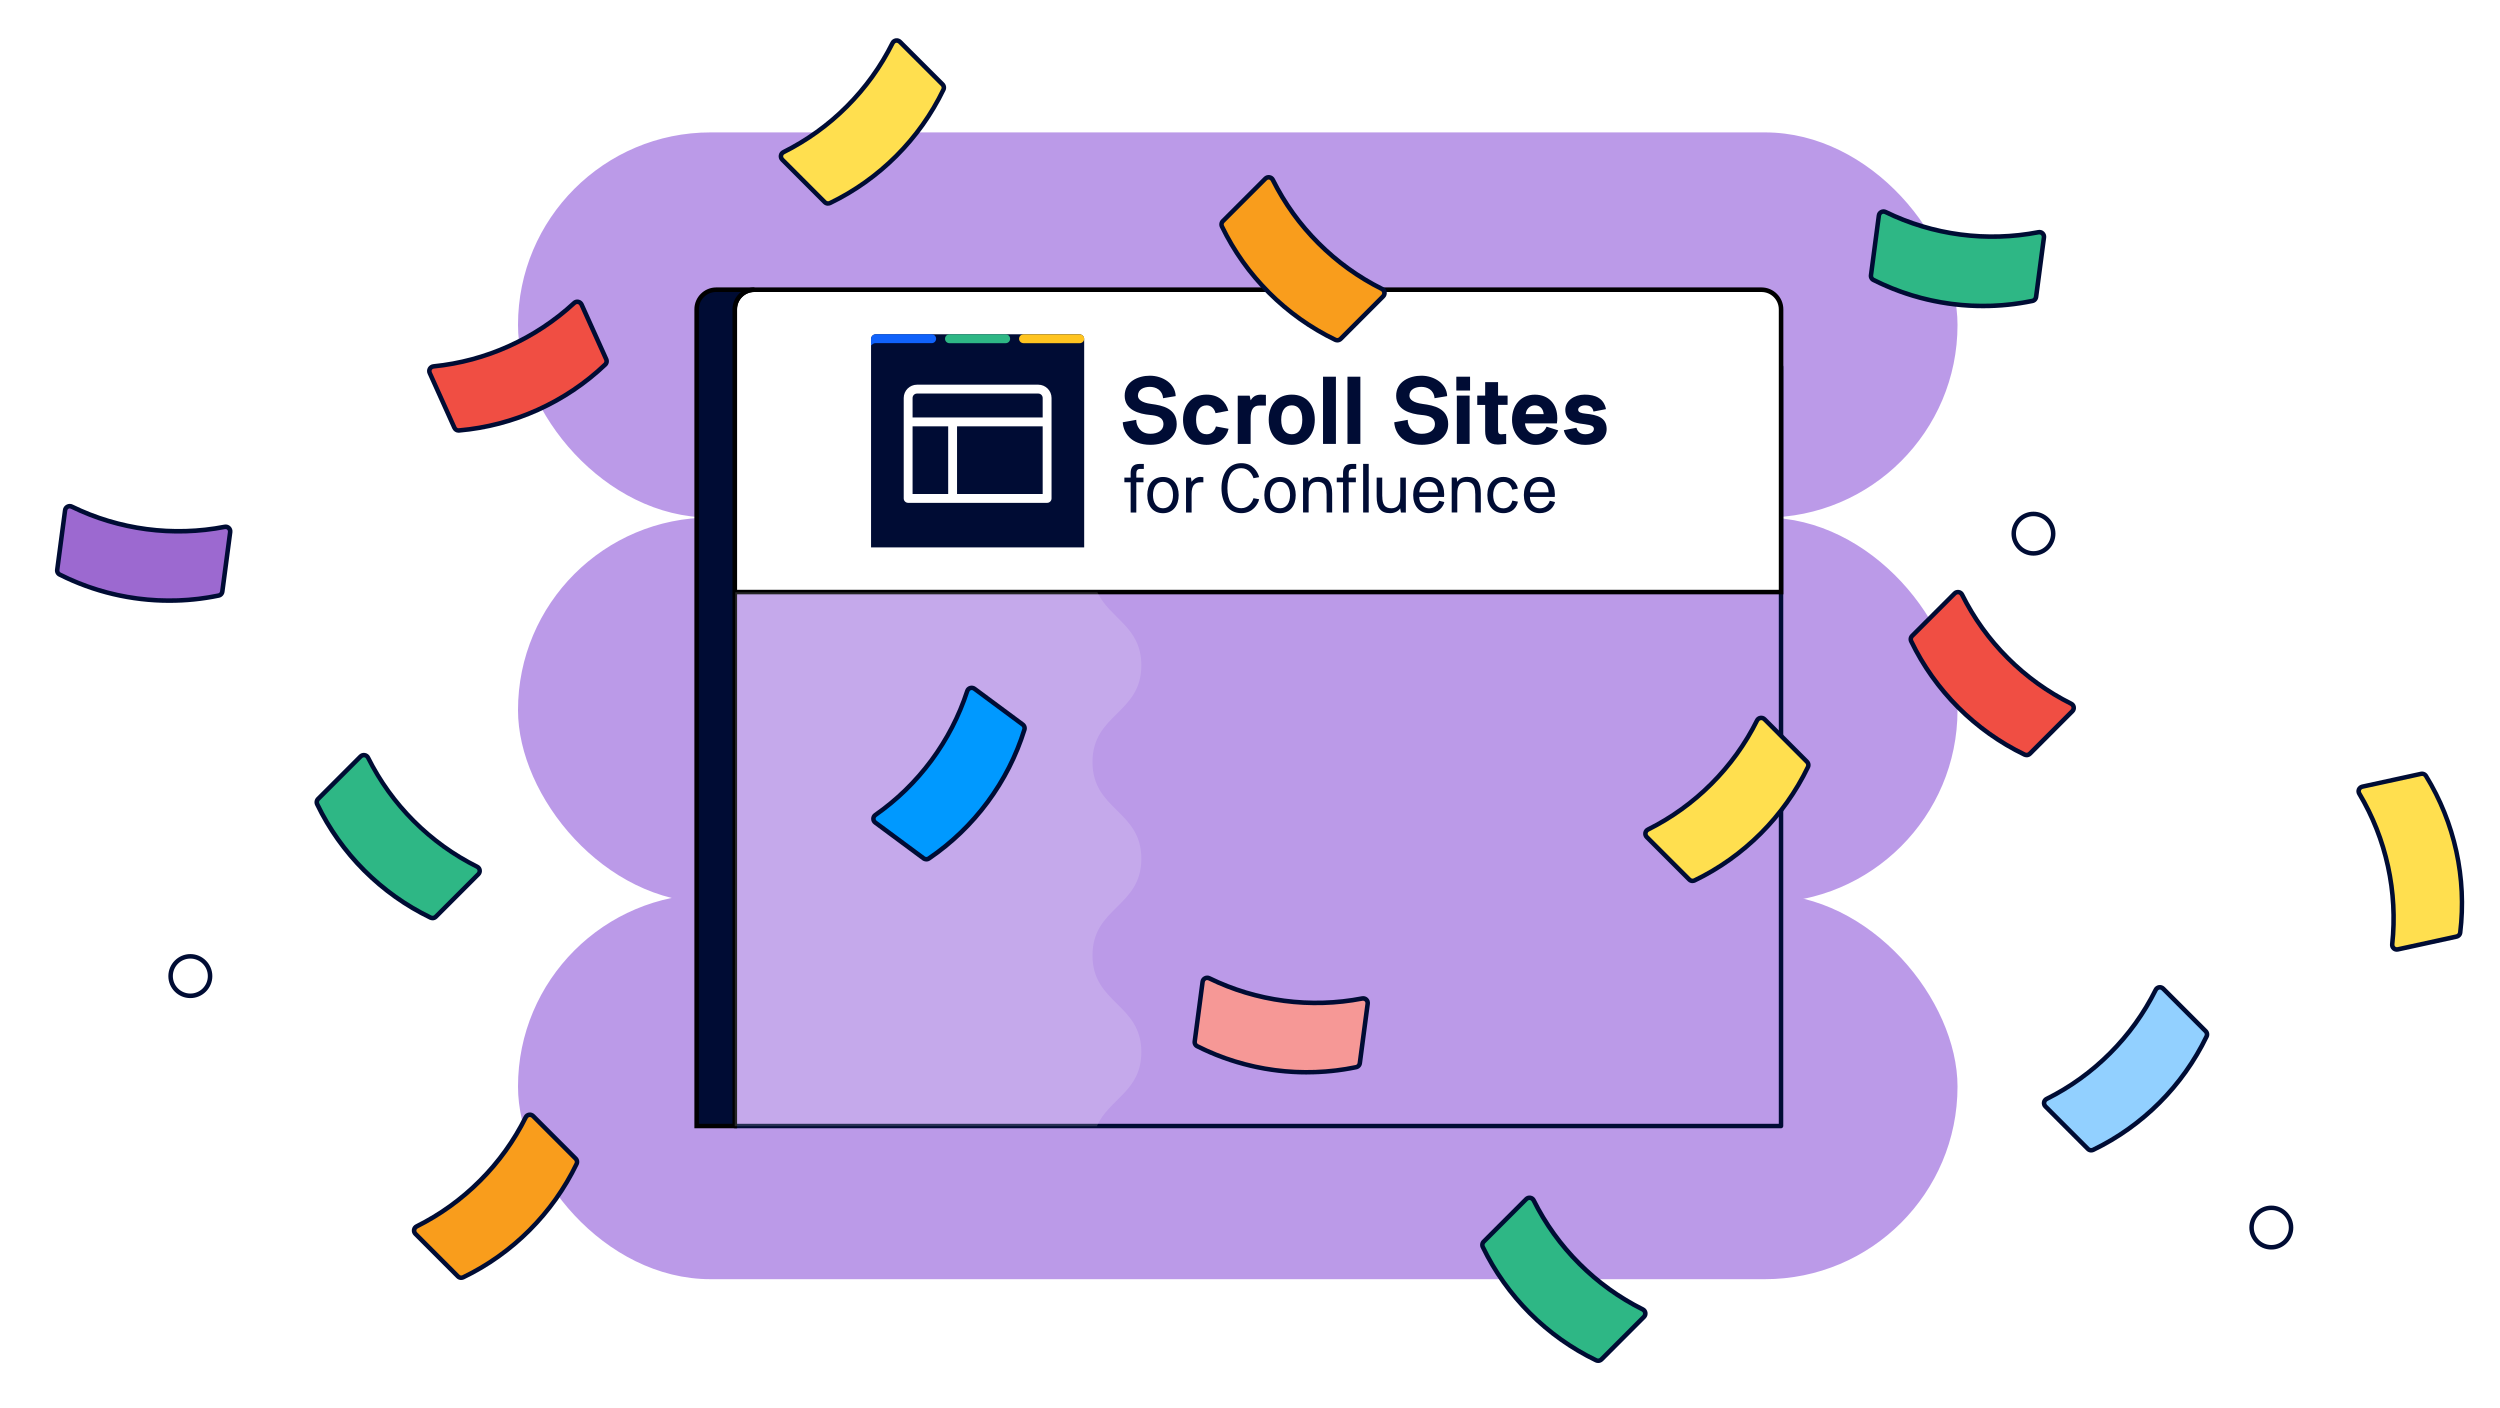 <?xml version="1.0" encoding="UTF-8"?><svg xmlns="http://www.w3.org/2000/svg" viewBox="0 0 632 356"><g id="b"><rect width="632" height="356" style="fill:#fff;"/></g><g id="c"><rect x="130.95" y="33.47" width="363.91" height="97.37" rx="48.69" ry="48.69" style="fill:#bb9ae8;"/><rect x="130.95" y="130.84" width="363.91" height="97.37" rx="48.69" ry="48.69" style="fill:#bb9ae8;"/><rect x="130.95" y="226.01" width="363.91" height="97.37" rx="48.69" ry="48.69" style="fill:#bb9ae8;"/><rect x="185.74" y="126.2" width="264.5" height="158.53" style="fill:#bb9ae8;"/><path d="M450.25,285.23H185.74c-.32,0-.57-.26-.57-.57V92.69c0-.32.26-.57.57-.57h264.5c.32,0,.57.26.57.57v191.97c0,.32-.26.57-.57.57ZM186.32,284.09h263.36V93.27H186.32v190.82Z" style="fill:#000c34;"/><path d="M190.7,73.24h254.6c2.73,0,4.95,2.22,4.95,4.95v71.48H185.74v-71.48c0-2.73,2.22-4.95,4.95-4.95Z" style="fill:#fff;"/><path d="M450.82,150.24H185.17v-72.05c0-3.05,2.48-5.53,5.53-5.53h254.6c3.05,0,5.53,2.48,5.53,5.53v72.05ZM186.32,149.1h263.36v-70.9c0-2.42-1.96-4.38-4.38-4.38h-254.6c-2.42,0-4.38,1.96-4.38,4.38v70.9Z"/><path d="M185.74,92.69v-14.5c0-2.74,2.22-4.95,4.95-4.95h-9.64c-2.74,0-4.95,2.22-4.95,4.95v206.47h9.64V92.69Z" style="fill:#000c34;"/><path d="M186.32,285.23h-10.78V78.19c0-3.05,2.48-5.53,5.53-5.53h9.64v1.15c-2.42,0-4.38,1.96-4.38,4.38v207.04ZM176.68,284.09h8.49V78.19c0-1.78.85-3.37,2.16-4.38h-6.27c-2.42,0-4.38,1.96-4.38,4.38v205.89Z"/><path d="M287.24,106.16c0,1.52,1.02,3.5,3.57,3.5,1.93,0,3.31-.89,3.31-2.41,0-1.84-1.74-2.19-3.31-2.34-2.9-.26-6.49-1.26-6.49-4.86s3.4-5.07,6.37-5.07c3.28,0,6.44,2.03,6.52,5.16l-3.19.53c-.17-2.15-1.89-2.87-3.33-2.87s-3.02.58-3.02,2.24c0,.94.94,1.76,3.36,2.08,2.82.37,6.44,1.11,6.44,5.12,0,3.04-2.56,5.21-6.66,5.21-4.97,0-6.83-3.12-6.98-5.7l3.4-.61h.02Z" style="fill:#000c34;"/><path d="M307.37,107.8c.43.07,2.8.53,3.21.6-.48,2.19-2.41,4.06-5.57,4.06-3.6,0-5.94-2.56-5.94-6.35s2.34-6.35,5.94-6.35c3.14,0,4.9,1.81,5.51,4.08-.43.1-2.8.53-3.23.61-.36-1.4-1.3-1.98-2.24-1.98-1.81,0-2.68,1.47-2.68,3.64s.87,3.67,2.68,3.67c1.09,0,1.98-.65,2.34-1.98h0Z" style="fill:#000c34;"/><path d="M320.02,99.81v2.71h-1.71c-1.47,0-2.15,1.09-2.15,3.19v6.52h-3.26v-12.21h3.02l.24,1.18c.48-.75,1.13-1.43,2.58-1.43.41,0,.87.02,1.28.05h0Z" style="fill:#000c34;"/><path d="M326.57,112.46c-3.64,0-5.84-2.58-5.84-6.35s2.19-6.35,5.84-6.35,5.81,2.6,5.81,6.35-2.24,6.35-5.81,6.35ZM326.57,102.47c-1.59,0-2.68,1.18-2.68,3.64s1.09,3.67,2.68,3.67,2.65-1.16,2.65-3.67-1.11-3.64-2.65-3.64Z" style="fill:#000c34;"/><path d="M337.72,95.23v16.99h-3.26v-16.99h3.26Z" style="fill:#000c34;"/><path d="M343.9,95.23v16.99h-3.26v-16.99h3.26Z" style="fill:#000c34;"/><path d="M355.87,106.16c0,1.52,1.02,3.5,3.57,3.5,1.93,0,3.31-.89,3.31-2.41,0-1.84-1.74-2.19-3.31-2.34-2.9-.26-6.49-1.26-6.49-4.86s3.4-5.07,6.37-5.07c3.28,0,6.44,2.03,6.52,5.16l-3.19.53c-.17-2.15-1.89-2.87-3.33-2.87s-3.02.58-3.02,2.24c0,.94.94,1.76,3.36,2.08,2.82.37,6.44,1.11,6.44,5.12,0,3.04-2.56,5.21-6.66,5.21-4.97,0-6.83-3.12-6.98-5.7l3.4-.61h.02Z" style="fill:#000c34;"/><path d="M368.16,95.23h3.47v3.5h-3.47v-3.5ZM371.52,100.01v12.21h-3.23v-12.21h3.23Z" style="fill:#000c34;"/><path d="M373.45,102.35v-2.34h2v-3.4h3.26v3.4h2.41v2.34h-2.41v6.4c0,.7.19,1.04.82,1.04l1.23-.1v2.54l-1.86.15h-.31c-2.24,0-3.14-1.28-3.14-3.4v-6.61h-2,0Z" style="fill:#000c34;"/><path d="M390.97,107.86c.39.12,2.56.82,2.95.94-.72,1.81-2.39,3.67-5.72,3.67s-5.96-2.58-5.96-6.35,2.3-6.35,5.77-6.35,5.67,2.34,5.67,5.94c0,.41-.02.82-.1,1.33h-8.06c.07,1.57,1.23,2.75,2.68,2.75.97,0,2.08-.36,2.78-1.93h-.01ZM390.24,104.69c-.12-1.35-.89-2.22-2.24-2.22s-2.19,1.04-2.3,2.22h4.54Z" style="fill:#000c34;"/><path d="M395.34,108.75l3.19-.61c.26.91.89,1.64,2.27,1.64.37,0,2.13-.12,2.13-1.35,0-2.22-7.22.19-7.22-4.88,0-2.15,2.19-3.79,4.9-3.79s4.85.94,5.38,3.67l-3.16.61c-.24-1.23-.99-1.57-2.13-1.57-1.02,0-1.74.53-1.74,1.09,0,.72.78.89,1.93,1.02,2.82.29,5.27.94,5.27,3.86,0,2.73-2.44,4.03-5.36,4.03s-4.95-1.35-5.46-3.71h0Z" style="fill:#000c34;"/><path d="M221.4,84.51h51.48c.66,0,1.2.53,1.2,1.2v52.68h-53.88v-52.68c0-.66.53-1.2,1.2-1.2h0Z" style="fill:#000c34;"/><path d="M264.72,127.12h-35.14c-.62,0-1.12-.5-1.12-1.12v-25.39c0-1.86,1.51-3.36,3.36-3.36h30.65c1.86,0,3.36,1.51,3.36,3.36v25.39c0,.62-.5,1.12-1.12,1.12h0ZM230.69,124.88h32.9v-24.27c0-.62-.5-1.12-1.12-1.12h-30.65c-.62,0-1.12.5-1.12,1.12v24.27h0Z" style="fill:#fff;"/><path d="M264.14,107.78h-33.87c-.62,0-1.12-.5-1.12-1.12s.5-1.12,1.12-1.12h33.87c.62,0,1.12.5,1.12,1.12s-.5,1.12-1.12,1.12h0Z" style="fill:#fff;"/><path d="M240.82,126.91c-.62,0-1.12-.5-1.12-1.12v-18.95c0-.62.5-1.12,1.12-1.12s1.12.5,1.12,1.12v18.95c0,.62-.5,1.12-1.12,1.12Z" style="fill:#fff;"/><path d="M285.83,120.73v-1.18c0-1.36.61-2.27,2.25-2.27h1.08v1.26h-.96c-.61,0-.94.4-.94,1.08v1.12h1.81v1.17h-1.81v7.66h-1.43v-7.66h-1.59v-1.17h1.59Z" style="fill:#000c34;"/><path d="M294.01,129.74c-2.52,0-3.98-1.86-3.98-4.58s1.46-4.58,3.98-4.58,3.96,1.89,3.96,4.58-1.48,4.58-3.96,4.58ZM294.01,121.81c-1.59,0-2.54,1.29-2.54,3.33s.96,3.35,2.54,3.35,2.53-1.29,2.53-3.35-.96-3.33-2.53-3.33Z" style="fill:#000c34;"/><path d="M299.82,120.73h1.24l.18,1.07c.31-.47,1.07-1.24,2.22-1.24.19,0,.54.04.75.07v1.31h-.75c-1.55,0-2.22.94-2.22,2.9v4.73h-1.41v-8.83h0Z" style="fill:#000c34;"/><path d="M316.88,125.95l1.43.26c-.29,1.27-1.6,3.52-4.5,3.52-3.21,0-5.02-2.62-5.02-6.32s1.81-6.32,5.02-6.32c2.93,0,4.17,2.25,4.5,3.54l-1.43.26c-.31-.98-1.22-2.53-3.07-2.53-2.29,0-3.52,1.86-3.52,5.05s1.24,5.06,3.52,5.06c1.86,0,2.79-1.57,3.07-2.53h0Z" style="fill:#000c34;"/><path d="M323.6,129.74c-2.52,0-3.98-1.86-3.98-4.58s1.46-4.58,3.98-4.58,3.96,1.89,3.96,4.58-1.48,4.58-3.96,4.58ZM323.6,121.81c-1.59,0-2.54,1.29-2.54,3.33s.96,3.35,2.54,3.35,2.53-1.29,2.53-3.35-.96-3.33-2.53-3.33Z" style="fill:#000c34;"/><path d="M335.35,124.79c0-2.04-.64-2.98-2.28-2.98s-2.25,1.01-2.25,2.98v4.76h-1.41v-8.83h1.24l.18,1.07c.33-.59,1.22-1.24,2.52-1.24,2.46.01,3.42,1.41,3.42,4.24v4.76h-1.4v-4.76h0Z" style="fill:#000c34;"/><path d="M339.52,120.73v-1.18c0-1.36.61-2.27,2.25-2.27h1.08v1.26h-.96c-.61,0-.94.4-.94,1.08v1.12h1.81v1.17h-1.81v7.66h-1.43v-7.66h-1.59v-1.17h1.59Z" style="fill:#000c34;"/><path d="M346.01,117.27v12.29h-1.41v-12.29h1.41Z" style="fill:#000c34;"/><path d="M349.45,125.51c0,2.04.64,2.97,2.29,2.98,1.57,0,2.25-1.01,2.25-2.98v-4.78h1.41v8.83h-1.24l-.18-1.05c-.35.54-1.22,1.22-2.57,1.22-2.41,0-3.39-1.4-3.39-4.22v-4.78h1.41v4.78h0Z" style="fill:#000c34;"/><path d="M365.13,126.91c-.28,1.24-1.48,2.82-3.89,2.82s-3.99-1.86-3.99-4.58,1.55-4.58,3.96-4.58,3.88,1.64,3.88,4.45c0,.19-.01.4-.04.61h-6.27c.01,1.43.96,2.88,2.46,2.88,1.15,0,2.16-.61,2.57-1.92l1.32.33h0ZM363.52,124.46c-.04-1.64-.73-2.67-2.32-2.67s-2.35,1.32-2.39,2.67h4.71Z" style="fill:#000c34;"/><path d="M372.93,124.79c0-2.04-.64-2.98-2.28-2.98s-2.25,1.01-2.25,2.98v4.76h-1.41v-8.83h1.24l.18,1.07c.33-.59,1.22-1.24,2.52-1.24,2.46.01,3.42,1.41,3.42,4.24v4.76h-1.4v-4.76h0Z" style="fill:#000c34;"/><path d="M383.73,126.8c-.24,1.32-1.32,2.93-3.68,2.93-2.49,0-4.05-1.85-4.05-4.58s1.55-4.58,4.05-4.58c2.35,0,3.4,1.61,3.66,2.95-.47.09-.94.19-1.41.26-.31-1.26-1.1-1.95-2.25-1.95-1.64,0-2.58,1.36-2.58,3.33s.94,3.35,2.58,3.35c1.18,0,1.97-.72,2.27-1.95.47.07.94.18,1.41.26h0Z" style="fill:#000c34;"/><path d="M393.11,126.91c-.28,1.24-1.48,2.82-3.89,2.82s-3.99-1.86-3.99-4.58,1.55-4.58,3.96-4.58,3.88,1.64,3.88,4.45c0,.19-.01.4-.04.61h-6.27c.01,1.43.96,2.88,2.46,2.88,1.15,0,2.16-.61,2.57-1.92l1.32.33h0ZM391.5,124.46c-.04-1.64-.73-2.67-2.32-2.67s-2.35,1.32-2.39,2.67h4.71Z" style="fill:#000c34;"/><path d="M254.24,86.76h-14.22c-.62,0-1.12-.5-1.12-1.12s.5-1.12,1.12-1.12h14.22c.62,0,1.12.5,1.12,1.12s-.5,1.12-1.12,1.12Z" style="fill:#2eb785;"/><path d="M272.93,86.76h-14.16c-.64,0-1.15-.5-1.15-1.12s.51-1.12,1.15-1.12h14.16c.64,0,1.15.5,1.15,1.12s-.51,1.12-1.15,1.12Z" style="fill:#ffc420;"/><path d="M235.54,84.51h-14.23c-.49,0-.9.32-1.05.77,0,.01,0,.03-.01.05-.03.1-.05.2-.05.31h0v1.55h0c0,.07.04.1.1.1.03,0,.06-.01.07-.04h0c.2-.3.53-.5.92-.5h14.24c.62,0,1.12-.5,1.12-1.12s-.5-1.12-1.12-1.12h.01Z" style="fill:#1062fb;"/><path d="M185.74,284.71h91.55c3.04-6.95,11.24-8.79,11.24-18.75,0-12.22-12.35-12.22-12.35-24.44s12.35-12.22,12.35-24.44c0-12.22-12.35-12.22-12.35-24.44,0-12.22,12.35-12.22,12.35-24.44,0-9.82-7.98-11.76-11.11-18.48h-91.55s-.13,134.99-.13,134.99Z" style="fill:#fff; opacity:.15;"/><path d="M415.6,332.9l-10.74,10.74c-.35.35-.89.45-1.34.23-12.52-6.03-22.62-16.14-28.66-28.66-.22-.45-.12-.99.23-1.34l10.74-10.74c.57-.57,1.53-.42,1.89.31,2.98,5.97,6.89,11.37,11.55,16.03,4.65,4.66,10.05,8.57,16.03,11.55.73.36.88,1.32.31,1.89Z" style="fill:#2eb785;"/><path d="M404.02,344.57c-.26,0-.52-.06-.76-.17-12.58-6.07-22.86-16.34-28.92-28.92-.32-.67-.19-1.47.34-2l10.75-10.75c.4-.4.96-.58,1.52-.49.56.09,1.03.44,1.28.95,2.94,5.88,6.78,11.23,11.44,15.87,4.65,4.66,9.99,8.5,15.88,11.44.51.25.86.72.95,1.28.09.56-.09,1.12-.49,1.52l-10.74,10.75c-.34.34-.79.52-1.24.52ZM386.66,303.36c-.16,0-.31.06-.43.18l-10.75,10.75c-.18.18-.23.46-.12.69,5.96,12.36,16.04,22.44,28.39,28.39.23.11.51.06.69-.12l10.74-10.75c.14-.14.2-.33.17-.53s-.15-.35-.33-.44c-6-2.99-11.44-6.91-16.18-11.66-4.74-4.73-8.66-10.18-11.65-16.17-.09-.18-.25-.3-.44-.33-.03,0-.07,0-.1,0Z" style="fill:#000c34;"/><path d="M349.66,74.93l-10.74,10.74c-.35.35-.89.45-1.34.23-12.52-6.03-22.62-16.14-28.66-28.66-.22-.45-.12-.99.23-1.34l10.74-10.74c.57-.57,1.53-.42,1.89.31,2.98,5.97,6.89,11.37,11.55,16.03,4.65,4.66,10.05,8.57,16.03,11.55.73.36.88,1.32.31,1.89Z" style="fill:#f99d1c;"/><path d="M338.08,86.59c-.26,0-.52-.06-.76-.17-12.58-6.07-22.86-16.34-28.92-28.92-.32-.67-.19-1.47.34-2l10.75-10.75c.4-.4.96-.58,1.52-.49.56.09,1.03.44,1.28.95,2.94,5.89,6.78,11.23,11.44,15.87,4.65,4.65,9.99,8.5,15.88,11.44.51.25.86.72.95,1.28s-.09,1.12-.49,1.52l-10.74,10.75c-.34.34-.79.52-1.24.52ZM320.72,45.38c-.16,0-.31.06-.43.18l-10.75,10.75c-.18.18-.23.46-.12.69,5.96,12.35,16.04,22.44,28.39,28.39.23.11.51.06.69-.12l10.74-10.75c.14-.14.2-.33.17-.53-.03-.19-.15-.35-.33-.44-6-2.99-11.44-6.91-16.18-11.66-4.74-4.73-8.66-10.18-11.66-16.17-.09-.18-.25-.3-.44-.33-.03,0-.07,0-.1,0Z" style="fill:#000c34;"/><path d="M606.17,240l14.85-3.24c.49-.11.86-.51.92-1.01,1.68-13.8-1.37-27.76-8.65-39.59-.26-.43-.77-.64-1.26-.53l-14.85,3.24c-.79.17-1.17,1.06-.76,1.76,3.42,5.73,5.85,11.94,7.25,18.37,1.41,6.43,1.78,13.09,1.07,19.72-.09.8.63,1.45,1.42,1.28Z" style="fill:#ffdf4f;"/><path d="M605.91,240.61c-.43,0-.84-.16-1.16-.45-.42-.38-.63-.93-.57-1.49.71-6.54.35-13.12-1.06-19.54-1.4-6.43-3.82-12.55-7.19-18.2-.29-.49-.33-1.07-.11-1.59.23-.52.68-.89,1.23-1.02l14.85-3.24c.73-.16,1.48.16,1.87.79,7.32,11.9,10.42,26.09,8.73,39.96-.09.74-.64,1.34-1.37,1.5l-14.85,3.24c-.13.03-.26.04-.38.04ZM612.29,196.17s-.09,0-.13.01l-14.85,3.24c-.19.04-.35.17-.43.35-.08.18-.06.38.04.55,3.43,5.76,5.9,12,7.32,18.55,1.43,6.54,1.8,13.24,1.08,19.91-.02.2.05.39.19.52.15.13.34.18.54.14l14.85-3.24c.25-.06.44-.26.48-.52,1.66-13.61-1.38-27.54-8.57-39.23-.11-.18-.31-.29-.52-.29Z" style="fill:#000c34;"/><path d="M517.07,279.7l10.74,10.74c.35.35.89.45,1.34.23,12.52-6.03,22.62-16.14,28.66-28.66.22-.45.12-.99-.23-1.34l-10.74-10.74c-.57-.57-1.53-.42-1.89.31-2.98,5.97-6.89,11.37-11.55,16.03-4.65,4.66-10.05,8.57-16.03,11.55-.73.36-.88,1.32-.31,1.89Z" style="fill:#92d0ff;"/><path d="M528.66,291.37c-.45,0-.91-.18-1.24-.52l-10.75-10.75c-.4-.4-.58-.96-.49-1.52.09-.56.44-1.03.95-1.28,5.89-2.93,11.23-6.78,15.88-11.44,4.65-4.65,8.5-9.99,11.44-15.88.25-.51.72-.86,1.28-.95.56-.1,1.12.09,1.52.49l10.75,10.75c.53.53.67,1.33.34,2-6.07,12.58-16.34,22.86-28.92,28.92-.24.12-.5.17-.75.17ZM546.01,250.16s-.07,0-.1,0c-.19.03-.35.15-.44.33-2.99,6-6.91,11.44-11.66,16.18-4.74,4.74-10.18,8.66-16.17,11.65-.18.09-.3.25-.33.44-.03.19.03.39.17.53l10.74,10.75c.18.18.46.23.69.12,12.36-5.96,22.44-16.04,28.39-28.39.11-.23.06-.51-.12-.69l-10.75-10.75c-.12-.12-.27-.18-.43-.18Z" style="fill:#000c34;"/><path d="M523.91,179.79l-10.74,10.74c-.35.35-.89.45-1.34.23-12.52-6.03-22.62-16.14-28.66-28.66-.22-.45-.12-.99.23-1.34l10.74-10.74c.57-.57,1.53-.42,1.89.31,2.98,5.97,6.89,11.37,11.55,16.03,4.65,4.66,10.05,8.57,16.03,11.55.73.36.88,1.32.31,1.89Z" style="fill:#f04e43;"/><path d="M512.32,191.45c-.26,0-.52-.06-.76-.17-12.58-6.07-22.86-16.34-28.92-28.92-.32-.67-.19-1.47.34-2l10.75-10.74c.4-.4.96-.58,1.52-.49.56.09,1.03.44,1.28.95,2.94,5.89,6.78,11.23,11.44,15.87,4.65,4.66,9.99,8.5,15.88,11.44.51.25.86.72.95,1.28.09.56-.09,1.12-.49,1.52l-10.74,10.75c-.34.34-.79.52-1.24.52ZM494.97,150.24c-.16,0-.31.06-.43.18l-10.75,10.74c-.18.18-.23.46-.12.69,5.96,12.35,16.04,22.44,28.39,28.39.23.11.51.06.69-.12l10.74-10.75c.14-.14.2-.33.17-.53-.03-.19-.15-.35-.33-.44-6-2.99-11.44-6.91-16.18-11.66-4.74-4.73-8.66-10.18-11.66-16.17-.09-.18-.25-.3-.44-.33-.03,0-.07,0-.1,0Z" style="fill:#000c34;"/><path d="M516.72,60.01l-1.99,15.06c-.07.49-.44.91-.93,1-13.6,2.84-27.77.96-40.18-5.31-.45-.22-.7-.71-.63-1.21l1.99-15.06c.1-.8.96-1.26,1.69-.91,6,2.93,12.38,4.84,18.92,5.7,6.52.86,13.19.68,19.74-.59.79-.16,1.49.51,1.39,1.31Z" style="fill:#2eb785;"/><path d="M501.34,77.93c-9.66,0-19.29-2.26-27.98-6.65-.66-.32-1.05-1.05-.94-1.8l1.99-15.05c.07-.57.4-1.05.91-1.32.5-.27,1.1-.28,1.6-.03,5.9,2.88,12.21,4.78,18.74,5.64,6.52.86,13.1.67,19.56-.58.55-.11,1.11.04,1.52.43.41.38.62.95.54,1.52h0s-1.99,15.06-1.99,15.06c-.11.76-.67,1.35-1.39,1.49-4.14.86-8.36,1.29-12.56,1.29ZM476.14,54.04c-.1,0-.2.02-.29.07-.17.09-.29.26-.31.46l-1.99,15.06c-.04.26.09.51.31.62,12.25,6.19,26.39,8.06,39.81,5.26.25-.05.44-.26.48-.52l1.99-15.05c.03-.2-.04-.4-.19-.53-.14-.13-.33-.18-.52-.14-6.59,1.27-13.3,1.47-19.93.59-6.65-.88-13.08-2.81-19.09-5.75-.09-.04-.18-.06-.27-.06Z" style="fill:#000c34;"/><path d="M345.75,253.73l-1.99,15.06c-.07.49-.44.91-.93,1-13.6,2.84-27.77.96-40.18-5.31-.45-.22-.7-.71-.63-1.21l1.99-15.06c.1-.8.96-1.26,1.69-.91,6,2.93,12.38,4.84,18.92,5.7,6.52.86,13.19.68,19.74-.59.79-.16,1.49.51,1.39,1.31Z" style="fill:#f69896;"/><path d="M330.38,271.64c-9.66,0-19.29-2.26-27.98-6.65-.66-.32-1.05-1.05-.94-1.8l1.99-15.05c.07-.57.4-1.05.91-1.32.5-.27,1.1-.28,1.6-.03,5.9,2.88,12.21,4.78,18.74,5.64,6.52.86,13.1.67,19.56-.58.55-.11,1.11.04,1.52.43.41.38.62.95.54,1.51h0s-1.99,15.06-1.99,15.06c-.11.76-.67,1.35-1.39,1.49-4.14.86-8.36,1.29-12.56,1.29ZM305.18,247.76c-.1,0-.2.02-.29.07-.17.09-.29.26-.31.46l-1.99,15.06c-.04.26.09.51.31.62,12.25,6.2,26.39,8.06,39.81,5.26.25-.05.44-.26.48-.52l1.99-15.05c.03-.2-.04-.39-.19-.53-.14-.13-.33-.18-.52-.14-6.59,1.27-13.29,1.47-19.93.59-6.66-.88-13.08-2.81-19.09-5.75-.09-.04-.18-.06-.27-.06Z" style="fill:#000c34;"/><path d="M416.29,211.6l10.74,10.74c.35.35.89.45,1.34.23,12.52-6.03,22.62-16.14,28.66-28.66.22-.45.12-.99-.23-1.34l-10.74-10.74c-.57-.57-1.53-.42-1.89.31-2.98,5.97-6.89,11.37-11.55,16.03-4.65,4.66-10.05,8.57-16.03,11.55-.73.36-.88,1.32-.31,1.89Z" style="fill:#ffdf4f;"/><path d="M427.88,223.27c-.46,0-.91-.18-1.24-.52l-10.75-10.75c-.4-.4-.58-.96-.49-1.52.09-.56.44-1.03.95-1.28,5.89-2.94,11.23-6.79,15.88-11.44,4.65-4.65,8.5-9.99,11.44-15.88.25-.51.72-.86,1.28-.95.56-.09,1.12.09,1.52.49l10.74,10.75c.53.53.67,1.33.34,2-6.07,12.59-16.34,22.86-28.92,28.92-.24.12-.5.17-.75.17ZM445.23,182.06s-.07,0-.1,0c-.19.03-.35.15-.44.33-2.99,6-6.91,11.44-11.66,16.18-4.73,4.74-10.18,8.66-16.17,11.65-.18.09-.3.25-.33.44-.03.19.03.39.17.53l10.75,10.75c.18.18.46.23.69.12,12.35-5.95,22.44-16.04,28.39-28.39.11-.23.06-.51-.12-.69l-10.74-10.75c-.12-.12-.27-.18-.43-.18Z" style="fill:#000c34;"/><path d="M246.34,174.11l12.2,9.04c.4.3.58.82.42,1.3-4.12,13.27-12.63,24.75-24.13,32.56-.41.29-.96.27-1.36-.03l-12.2-9.04c-.65-.48-.64-1.46.03-1.92,5.47-3.82,10.24-8.48,14.16-13.78,3.92-5.29,6.99-11.2,9.07-17.55.24-.77,1.17-1.06,1.82-.58Z" style="fill:#09f;"/><path d="M234.18,217.79c-.37,0-.74-.12-1.05-.35l-12.2-9.04c-.46-.34-.72-.86-.71-1.43,0-.56.29-1.09.75-1.41,5.39-3.76,10.1-8.36,14.03-13.65,3.91-5.28,6.94-11.13,8.98-17.39.17-.54.58-.95,1.11-1.12.54-.17,1.13-.08,1.59.26h0s12.2,9.04,12.2,9.04c.61.46.86,1.24.63,1.94-4.14,13.33-12.79,25-24.35,32.85-.29.2-.63.31-.97.31ZM245.63,174.45c-.06,0-.13,0-.19.03-.18.06-.32.2-.38.38-2.09,6.38-5.17,12.34-9.15,17.72-3.99,5.39-8.8,10.07-14.29,13.91-.16.11-.26.29-.26.49,0,.2.09.38.25.5l12.21,9.04c.21.16.49.16.69.02,11.36-7.71,19.85-19.16,23.91-32.26.08-.24-.01-.51-.22-.67l-12.2-9.04c-.11-.08-.24-.12-.37-.12Z" style="fill:#000c34;"/><path d="M120.94,220.99l-10.74,10.74c-.35.35-.89.45-1.34.23-12.52-6.03-22.62-16.14-28.66-28.66-.22-.45-.12-.99.23-1.34l10.74-10.74c.57-.57,1.53-.42,1.89.31,2.98,5.97,6.89,11.37,11.55,16.03,4.65,4.66,10.05,8.57,16.03,11.55.73.36.88,1.32.31,1.89Z" style="fill:#2eb785;"/><path d="M109.35,232.66c-.26,0-.51-.06-.76-.17-12.59-6.07-22.86-16.34-28.92-28.92-.32-.67-.19-1.47.34-2l10.74-10.74c.41-.4.96-.58,1.52-.49.56.09,1.03.44,1.28.95,2.94,5.89,6.79,11.23,11.44,15.87,4.65,4.65,9.99,8.5,15.88,11.44.51.25.86.72.95,1.28.09.56-.09,1.12-.49,1.52l-10.75,10.75c-.34.34-.79.52-1.24.52ZM92,191.45c-.16,0-.31.06-.43.18l-10.74,10.74c-.18.18-.23.46-.12.69,5.95,12.35,16.04,22.44,28.39,28.39.23.11.51.06.69-.12l10.75-10.75c.14-.14.2-.33.17-.53-.03-.19-.15-.35-.33-.44-6-2.99-11.44-6.92-16.18-11.66-4.74-4.73-8.66-10.18-11.66-16.17-.09-.18-.25-.3-.44-.33-.03,0-.07,0-.1,0Z" style="fill:#000c34;"/><path d="M105.02,311.92l10.74,10.74c.35.35.89.45,1.34.23,12.52-6.03,22.62-16.14,28.66-28.66.22-.45.12-.99-.23-1.34l-10.74-10.74c-.57-.57-1.53-.42-1.89.31-2.98,5.97-6.89,11.37-11.55,16.03-4.65,4.66-10.05,8.57-16.03,11.55-.73.36-.88,1.32-.31,1.89Z" style="fill:#f99d1c;"/><path d="M116.6,323.59c-.46,0-.91-.18-1.24-.52l-10.75-10.75c-.4-.4-.58-.97-.49-1.52.09-.56.44-1.03.95-1.28,5.89-2.94,11.23-6.78,15.87-11.44,4.66-4.65,8.5-9.99,11.44-15.88.25-.51.72-.86,1.28-.95.56-.1,1.12.09,1.52.49l10.75,10.75c.53.53.67,1.33.34,2-6.07,12.58-16.34,22.86-28.92,28.92-.24.12-.5.17-.75.17ZM133.96,282.38s-.07,0-.1,0c-.19.03-.35.15-.44.33-2.99,6-6.91,11.44-11.66,16.18-4.73,4.74-10.18,8.66-16.17,11.66-.18.09-.3.25-.33.44-.03.19.03.39.17.53l10.74,10.75c.18.18.46.23.69.12,12.35-5.96,22.44-16.04,28.39-28.39.11-.23.06-.51-.12-.69l-10.75-10.75c-.12-.12-.27-.18-.43-.18Z" style="fill:#000c34;"/><path d="M197.75,40.36l10.74,10.74c.35.35.89.45,1.34.23,12.52-6.03,22.62-16.14,28.66-28.66.22-.45.12-.99-.23-1.34l-10.74-10.74c-.57-.57-1.53-.42-1.89.31-2.98,5.97-6.89,11.37-11.55,16.03-4.65,4.66-10.05,8.57-16.03,11.55-.73.36-.88,1.32-.31,1.89Z" style="fill:#ffdf4f;"/><path d="M209.33,52.02c-.46,0-.91-.18-1.24-.52l-10.74-10.75c-.4-.4-.58-.96-.49-1.52.09-.56.44-1.03.95-1.28,5.89-2.94,11.23-6.78,15.87-11.44,4.65-4.65,8.5-9.99,11.44-15.88.25-.51.72-.86,1.28-.95.56-.09,1.12.09,1.52.49l10.75,10.74c.53.53.67,1.33.34,2-6.07,12.58-16.34,22.86-28.92,28.92-.24.12-.5.17-.75.17ZM226.69,10.81s-.07,0-.1,0c-.19.03-.35.15-.44.33-2.99,6-6.91,11.44-11.66,16.18-4.73,4.74-10.18,8.66-16.17,11.66-.18.09-.3.25-.33.44-.03.19.03.39.17.53l10.74,10.75c.18.18.46.23.69.12,12.35-5.96,22.44-16.04,28.39-28.39.11-.23.06-.51-.12-.69l-10.75-10.74c-.12-.12-.27-.18-.43-.18Z" style="fill:#000c34;"/><path d="M58.19,134.5l-1.99,15.06c-.07.49-.44.91-.93,1-13.6,2.84-27.77.96-40.18-5.31-.45-.22-.7-.71-.63-1.21l1.99-15.06c.1-.8.96-1.26,1.69-.91,6,2.93,12.38,4.84,18.92,5.7,6.52.86,13.19.68,19.74-.59.79-.16,1.49.51,1.39,1.31Z" style="fill:#9c69d0;"/><path d="M42.82,152.41c-9.66,0-19.29-2.26-27.98-6.65-.66-.32-1.05-1.05-.94-1.8l1.99-15.05c.07-.57.4-1.05.91-1.32.5-.27,1.1-.28,1.6-.03,5.9,2.88,12.21,4.78,18.74,5.64,6.52.86,13.1.67,19.56-.58.55-.11,1.11.04,1.52.43.41.38.62.95.54,1.52h0s-1.99,15.06-1.99,15.06c-.1.76-.67,1.35-1.39,1.49-4.14.86-8.36,1.29-12.56,1.29ZM17.62,128.53c-.1,0-.2.02-.29.07-.17.09-.29.26-.31.46l-1.99,15.06c-.04.26.09.51.31.62,12.25,6.19,26.39,8.06,39.81,5.26.25-.05.44-.26.48-.52l1.99-15.05c.03-.2-.04-.4-.19-.53-.14-.13-.33-.18-.52-.14-6.59,1.27-13.3,1.47-19.93.59-6.65-.88-13.08-2.81-19.09-5.75-.09-.04-.18-.06-.27-.06Z" style="fill:#000c34;"/><path d="M147.02,76.98l6.24,13.85c.2.46.11,1-.26,1.34-10.07,9.57-23.1,15.45-36.95,16.65-.5.05-.97-.24-1.17-.69l-6.24-13.85c-.34-.74.15-1.58.96-1.66,6.64-.67,13.07-2.41,19.08-5.12,6-2.7,11.57-6.37,16.48-10.9.59-.55,1.54-.36,1.87.38Z" style="fill:#f04e43;"/><path d="M115.93,109.4c-.67,0-1.29-.4-1.58-1.04l-6.24-13.84c-.24-.52-.21-1.1.08-1.6.28-.49.79-.81,1.35-.87,6.53-.66,12.9-2.36,18.9-5.07,5.99-2.7,11.48-6.33,16.32-10.8.41-.39.96-.55,1.52-.44.55.11,1.02.48,1.26,1h0s6.24,13.85,6.24,13.85c.31.7.15,1.5-.4,2-10.11,9.62-23.36,15.59-37.29,16.8-.06,0-.11,0-.17,0ZM145.94,76.86c-.15,0-.29.06-.4.16-4.93,4.55-10.53,8.25-16.63,11-6.12,2.76-12.6,4.5-19.26,5.17-.2.02-.37.13-.47.3-.1.17-.11.37-.03.55l6.24,13.85c.1.24.35.39.59.36,13.68-1.19,26.68-7.05,36.61-16.5.19-.17.24-.45.14-.69l-6.24-13.84c-.08-.19-.24-.31-.44-.35-.04,0-.08-.01-.11-.01Z" style="fill:#000c34;"/><path d="M574.19,315.89c-3.07,0-5.56-2.5-5.56-5.56s2.5-5.56,5.56-5.56,5.56,2.5,5.56,5.56-2.5,5.56-5.56,5.56ZM574.19,305.9c-2.44,0-4.42,1.98-4.42,4.42s1.98,4.42,4.42,4.42,4.42-1.98,4.42-4.42-1.98-4.42-4.42-4.42Z" style="fill:#000c34;"/><path d="M48.12,252.32c-3.07,0-5.56-2.5-5.56-5.56s2.5-5.57,5.56-5.57,5.56,2.5,5.56,5.57-2.5,5.56-5.56,5.56ZM48.12,242.33c-2.44,0-4.42,1.98-4.42,4.42s1.98,4.42,4.42,4.42,4.42-1.98,4.42-4.42-1.98-4.42-4.42-4.42Z" style="fill:#000c34;"/><path d="M514.06,140.47c-3.07,0-5.56-2.5-5.56-5.56s2.5-5.56,5.56-5.56,5.56,2.5,5.56,5.56-2.5,5.56-5.56,5.56ZM514.06,130.49c-2.44,0-4.42,1.98-4.42,4.42s1.98,4.42,4.42,4.42,4.42-1.98,4.42-4.42-1.98-4.42-4.42-4.42Z" style="fill:#000c34;"/></g></svg>